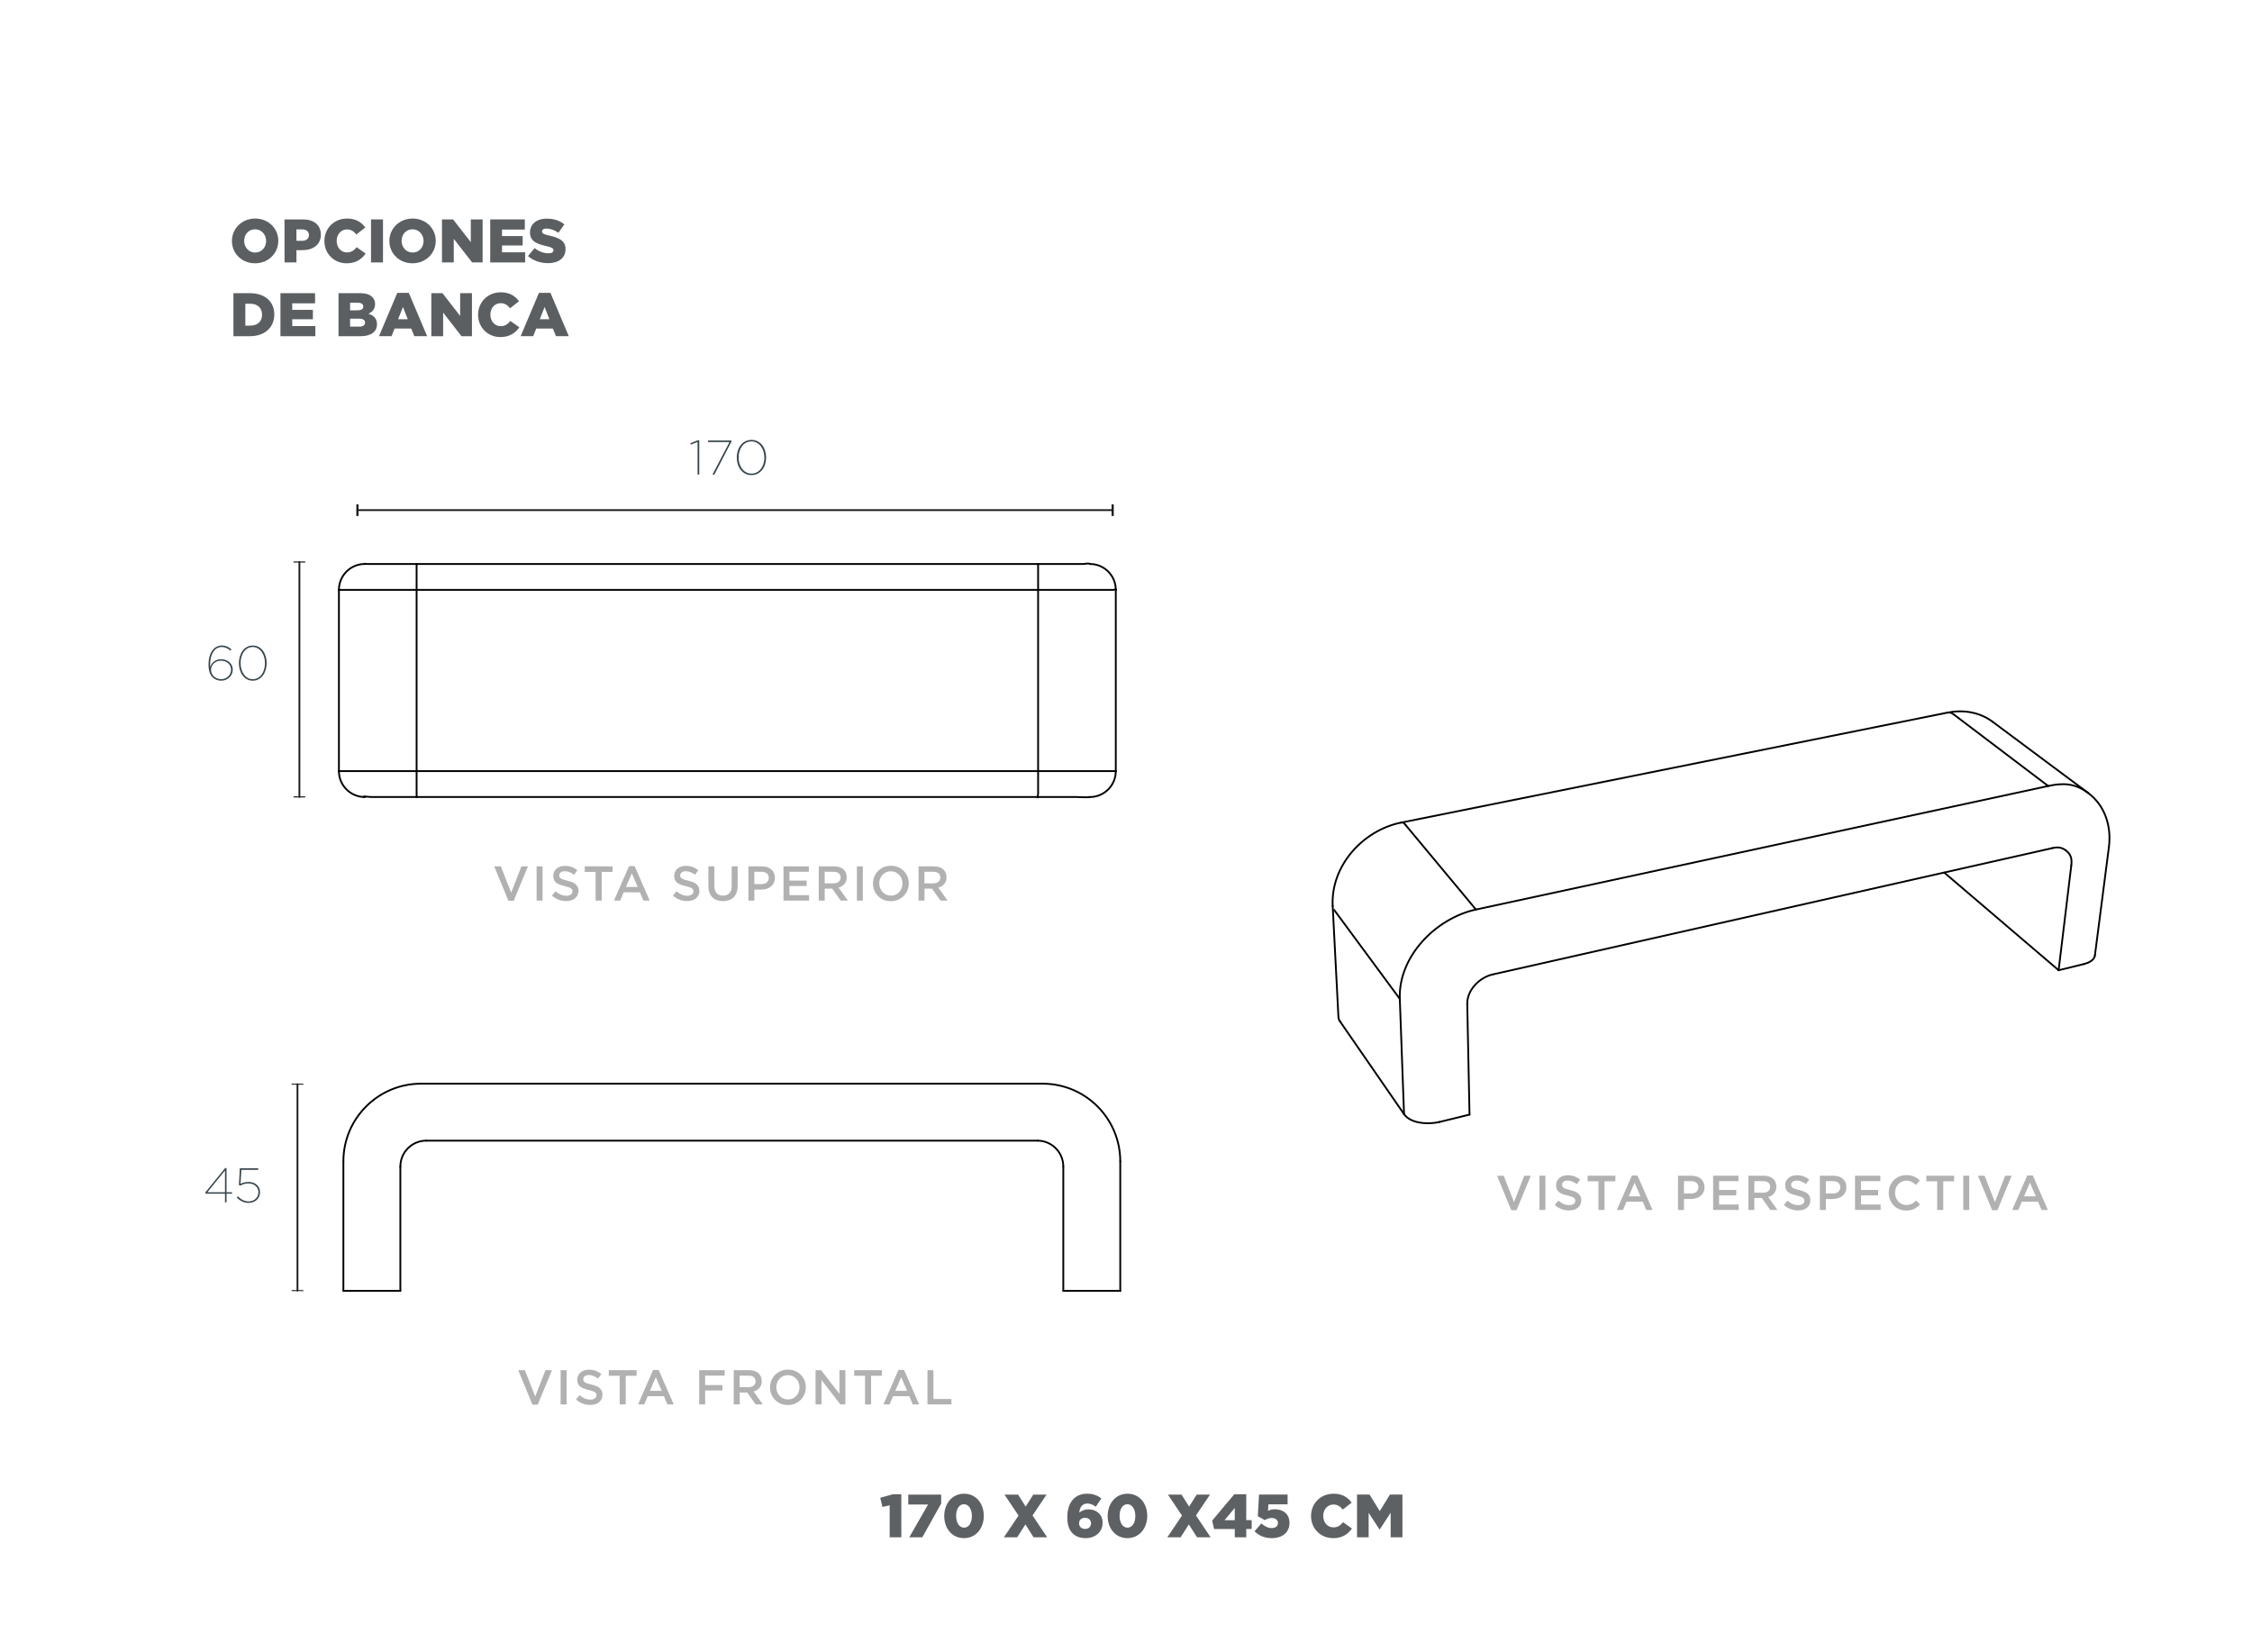 <?xml version="1.0" encoding="UTF-8"?>
<svg xmlns="http://www.w3.org/2000/svg" viewBox="0 0 1249.99 917.01">
  <defs>
    <style>
      .cls-1 {
        fill: #b1b1b1;
      }

      .cls-2 {
        stroke: #1d1d1b;
      }

      .cls-2, .cls-3 {
        fill: none;
        stroke-linecap: round;
        stroke-linejoin: round;
      }

      .cls-4 {
        fill: #36454c;
      }

      .cls-5 {
        isolation: isolate;
      }

      .cls-3 {
        stroke: #000;
      }

      .cls-6 {
        fill: #1d1d1b;
      }

      .cls-7 {
        fill: #5d6164;
      }

      .cls-8 {
        fill: #5b5f61;
      }
    </style>
  </defs>
  <g id="_x30_">
    <g>
      <path class="cls-1" d="M289.43,480.89h3.61l-7.9,19.14h-2.93l-7.9-19.14h3.69l5.73,14.61,5.7-14.61Z"/>
      <path class="cls-1" d="M301.16,480.89v19h-3.31v-19h3.31Z"/>
      <path class="cls-1" d="M310.61,486.83c.13.27.36.53.69.76s.8.45,1.39.65,1.34.41,2.25.62c1,.25,1.88.53,2.65.84.77.31,1.41.68,1.92,1.13.51.44.89.96,1.16,1.55.26.59.39,1.28.39,2.08,0,.91-.17,1.71-.5,2.42-.33.71-.79,1.3-1.39,1.79-.59.49-1.3.86-2.13,1.11-.83.25-1.75.38-2.74.38-1.47,0-2.87-.25-4.21-.75-1.34-.5-2.58-1.26-3.72-2.29l2.01-2.39c.92.8,1.85,1.41,2.8,1.83.94.42,2.01.64,3.2.64,1.03,0,1.85-.22,2.46-.65.61-.43.91-1.02.91-1.76,0-.34-.06-.65-.18-.92-.12-.27-.34-.52-.65-.75-.32-.23-.75-.44-1.31-.64-.55-.2-1.27-.41-2.16-.62-1.02-.23-1.92-.5-2.71-.79-.79-.29-1.45-.65-1.99-1.09-.54-.43-.94-.96-1.23-1.57s-.42-1.37-.42-2.25c0-.83.16-1.59.48-2.27s.77-1.26,1.33-1.75c.57-.49,1.25-.86,2.04-1.13s1.66-.39,2.6-.39c1.39,0,2.65.2,3.76.61s2.16,1,3.14,1.78l-1.79,2.53c-.87-.63-1.73-1.12-2.58-1.45-.85-.33-1.71-.5-2.58-.5-.98,0-1.74.22-2.28.67-.54.44-.81.98-.81,1.62,0,.38.06.71.19.98Z"/>
      <path class="cls-1" d="M333.98,499.89h-3.37v-15.91h-6.03v-3.09h15.42v3.09h-6.03v15.91Z"/>
      <path class="cls-1" d="M360.64,499.89h-3.53l-1.93-4.59h-8.99l-1.96,4.59h-3.42l8.36-19.14h3.09l8.36,19.14ZM350.68,484.74l-3.26,7.6h6.54l-3.29-7.6Z"/>
      <path class="cls-1" d="M377.74,486.83c.13.27.36.53.69.76s.8.45,1.39.65,1.34.41,2.25.62c1,.25,1.88.53,2.65.84.77.31,1.41.68,1.92,1.13s.89.96,1.16,1.55c.26.59.4,1.28.4,2.08,0,.91-.17,1.71-.5,2.42-.33.71-.79,1.3-1.39,1.79-.59.49-1.3.86-2.13,1.11s-1.74.38-2.74.38c-1.46,0-2.87-.25-4.21-.75-1.34-.5-2.58-1.26-3.72-2.29l2.01-2.39c.92.8,1.86,1.41,2.8,1.83.94.42,2.01.64,3.2.64,1.03,0,1.85-.22,2.46-.65.61-.43.91-1.02.91-1.76,0-.34-.06-.65-.18-.92-.12-.27-.34-.52-.65-.75s-.75-.44-1.31-.64-1.27-.41-2.16-.62c-1.02-.23-1.92-.5-2.71-.79-.79-.29-1.45-.65-1.99-1.09s-.94-.96-1.23-1.57-.42-1.37-.42-2.25c0-.83.16-1.59.48-2.27.32-.68.77-1.26,1.33-1.75.57-.49,1.25-.86,2.04-1.13s1.66-.39,2.6-.39c1.39,0,2.65.2,3.76.61s2.16,1,3.14,1.78l-1.79,2.53c-.87-.63-1.73-1.12-2.58-1.45-.85-.33-1.71-.5-2.58-.5-.98,0-1.74.22-2.28.67-.54.44-.81.98-.81,1.62,0,.38.06.71.19.98Z"/>
      <path class="cls-1" d="M409.45,491.67c0,1.41-.19,2.65-.58,3.72-.39,1.07-.94,1.96-1.64,2.67s-1.56,1.25-2.57,1.6-2.13.53-3.38.53-2.34-.18-3.34-.53c-1-.35-1.85-.88-2.55-1.59-.71-.71-1.25-1.58-1.63-2.62-.38-1.04-.57-2.25-.57-3.62v-10.94h3.31v10.8c0,1.77.43,3.12,1.28,4.05s2.04,1.38,3.55,1.38,2.67-.44,3.52-1.33c.86-.89,1.28-2.21,1.28-3.96v-10.94h3.31v10.78Z"/>
      <path class="cls-1" d="M429.51,490.09c-.4.81-.94,1.49-1.63,2.04-.69.54-1.5.96-2.42,1.24-.93.28-1.92.42-2.97.42h-3.78v6.11h-3.31v-19h7.49c1.1,0,2.1.15,3,.45.9.3,1.66.73,2.28,1.29.62.56,1.1,1.23,1.44,2.01.33.78.5,1.66.5,2.63,0,1.07-.2,2.01-.6,2.82ZM425.6,484.76c-.75-.57-1.74-.86-3-.86h-3.9v6.87h3.9c1.27,0,2.27-.31,3.01-.94.74-.63,1.1-1.46,1.1-2.49,0-1.14-.37-2-1.12-2.58Z"/>
      <path class="cls-1" d="M448.95,483.9h-10.75v4.89h9.53v3.01h-9.53v5.08h10.89v3.01h-14.2v-19h14.06v3.01Z"/>
      <path class="cls-1" d="M466.63,499.89l-4.68-6.62h-4.19v6.62h-3.31v-19h8.47c1.09,0,2.07.14,2.95.42s1.62.68,2.23,1.19c.61.52,1.07,1.15,1.4,1.9.33.75.49,1.59.49,2.51,0,.8-.11,1.51-.34,2.13-.23.62-.54,1.18-.94,1.66-.4.48-.87.89-1.43,1.22-.55.33-1.16.59-1.83.77l5.13,7.19h-3.94ZM465.54,484.71c-.69-.54-1.66-.8-2.91-.8h-4.88v6.41h4.9c1.2,0,2.15-.29,2.86-.87.71-.58,1.06-1.36,1.06-2.35,0-1.05-.34-1.85-1.04-2.39Z"/>
      <path class="cls-1" d="M478.93,480.89v19h-3.31v-19h3.31Z"/>
      <path class="cls-1" d="M503.69,494.16c-.49,1.2-1.18,2.24-2.06,3.14-.89.9-1.94,1.61-3.15,2.13-1.21.52-2.55.79-4.02.79s-2.81-.26-4.02-.77c-1.21-.52-2.25-1.22-3.12-2.1s-1.55-1.93-2.04-3.12-.73-2.46-.73-3.8.24-2.61.73-3.8c.49-1.2,1.18-2.24,2.06-3.14.89-.9,1.94-1.61,3.15-2.13,1.21-.52,2.55-.79,4.02-.79s2.81.26,4.02.77c1.21.52,2.25,1.22,3.12,2.1.87.89,1.55,1.93,2.04,3.12s.73,2.46.73,3.8-.24,2.61-.73,3.8ZM500.44,487.8c-.32-.82-.76-1.54-1.33-2.16-.57-.62-1.25-1.1-2.05-1.47s-1.67-.54-2.61-.54-1.81.18-2.59.53c-.79.35-1.46.83-2.02,1.44-.56.61-1,1.32-1.32,2.14-.32.82-.48,1.7-.48,2.62s.16,1.8.48,2.62c.32.82.76,1.54,1.33,2.16.57.62,1.25,1.1,2.05,1.47.8.36,1.67.54,2.61.54s1.81-.18,2.59-.53c.79-.35,1.46-.83,2.02-1.44s1-1.32,1.32-2.14c.32-.82.47-1.7.47-2.62s-.16-1.8-.47-2.62Z"/>
      <path class="cls-1" d="M522.01,499.89l-4.68-6.62h-4.19v6.62h-3.31v-19h8.47c1.09,0,2.07.14,2.95.42.88.28,1.62.68,2.23,1.19s1.07,1.15,1.4,1.9.49,1.59.49,2.51c0,.8-.11,1.51-.34,2.13-.23.62-.54,1.18-.94,1.66s-.87.89-1.43,1.22c-.55.33-1.16.59-1.83.77l5.13,7.19h-3.94ZM520.92,484.71c-.69-.54-1.66-.8-2.91-.8h-4.88v6.41h4.9c1.2,0,2.15-.29,2.86-.87.71-.58,1.06-1.36,1.06-2.35,0-1.05-.35-1.85-1.04-2.39Z"/>
    </g>
    <g>
      <path class="cls-1" d="M302.77,760.56h3.61l-7.9,19.14h-2.93l-7.9-19.14h3.69l5.73,14.61,5.7-14.61Z"/>
      <path class="cls-1" d="M314.49,760.56v19h-3.31v-19h3.31Z"/>
      <path class="cls-1" d="M323.94,766.51c.13.27.36.53.69.76s.8.45,1.39.65,1.34.41,2.25.62c1,.25,1.88.53,2.65.84.77.31,1.41.68,1.92,1.13.51.44.89.96,1.16,1.55s.39,1.28.39,2.08c0,.91-.17,1.71-.5,2.42-.33.71-.79,1.3-1.39,1.79-.59.49-1.3.86-2.13,1.11-.83.25-1.75.38-2.74.38-1.47,0-2.87-.25-4.21-.75-1.34-.5-2.58-1.26-3.72-2.29l2.01-2.39c.92.8,1.85,1.41,2.8,1.83.94.42,2.01.64,3.2.64,1.03,0,1.85-.22,2.46-.65.61-.43.91-1.02.91-1.76,0-.34-.06-.65-.18-.92-.12-.27-.34-.52-.65-.75-.32-.23-.75-.44-1.31-.64-.55-.2-1.27-.41-2.16-.62-1.02-.24-1.92-.5-2.71-.79-.79-.29-1.45-.65-1.99-1.09-.54-.44-.94-.96-1.23-1.58s-.42-1.37-.42-2.25c0-.83.16-1.59.48-2.27s.77-1.26,1.33-1.75c.57-.49,1.25-.86,2.04-1.13s1.66-.39,2.6-.39c1.39,0,2.65.2,3.76.61,1.11.41,2.16,1,3.14,1.78l-1.79,2.53c-.87-.63-1.73-1.12-2.58-1.45-.85-.33-1.71-.5-2.58-.5-.98,0-1.74.22-2.28.67s-.81.98-.81,1.62c0,.38.06.71.19.98Z"/>
      <path class="cls-1" d="M347.32,779.57h-3.37v-15.91h-6.03v-3.1h15.42v3.1h-6.03v15.91Z"/>
      <path class="cls-1" d="M373.98,779.57h-3.53l-1.93-4.59h-8.99l-1.96,4.59h-3.42l8.36-19.14h3.09l8.36,19.14ZM364.01,764.42l-3.26,7.6h6.54l-3.29-7.6Z"/>
      <path class="cls-1" d="M402.21,763.58h-10.81v5.24h9.58v3.01h-9.58v7.74h-3.31v-19h14.12v3.01Z"/>
      <path class="cls-1" d="M419.45,779.57l-4.68-6.62h-4.19v6.62h-3.31v-19h8.47c1.09,0,2.07.14,2.95.42.88.28,1.62.68,2.23,1.19s1.07,1.15,1.4,1.9c.33.75.49,1.59.49,2.51,0,.8-.11,1.51-.34,2.13-.23.62-.54,1.18-.94,1.66-.4.48-.87.89-1.43,1.22-.55.33-1.16.59-1.83.77l5.13,7.19h-3.94ZM418.36,764.38c-.69-.54-1.66-.8-2.91-.8h-4.88v6.41h4.9c1.2,0,2.15-.29,2.86-.87s1.06-1.36,1.06-2.35c0-1.05-.35-1.85-1.04-2.38Z"/>
      <path class="cls-1" d="M446.55,773.84c-.49,1.2-1.18,2.24-2.06,3.14-.89.9-1.94,1.61-3.15,2.13-1.21.52-2.55.79-4.02.79s-2.81-.26-4.02-.77c-1.21-.52-2.25-1.22-3.12-2.1-.87-.89-1.55-1.93-2.04-3.12-.49-1.19-.73-2.46-.73-3.8s.24-2.61.73-3.8c.49-1.2,1.18-2.24,2.06-3.14s1.94-1.61,3.15-2.13c1.21-.52,2.55-.79,4.02-.79s2.81.26,4.02.77c1.21.52,2.25,1.22,3.12,2.11.87.89,1.55,1.93,2.04,3.12.49,1.2.73,2.46.73,3.8s-.24,2.61-.73,3.8ZM443.3,767.47c-.32-.82-.76-1.54-1.33-2.16-.57-.61-1.25-1.1-2.05-1.47-.8-.36-1.67-.54-2.61-.54s-1.81.18-2.59.53-1.46.83-2.02,1.44c-.56.61-1,1.32-1.32,2.14-.32.82-.48,1.7-.48,2.62s.16,1.8.48,2.62c.32.82.76,1.54,1.33,2.16.57.62,1.25,1.1,2.05,1.46.8.36,1.67.54,2.61.54s1.81-.18,2.59-.53c.79-.35,1.46-.83,2.02-1.44s1-1.32,1.32-2.14c.32-.82.47-1.7.47-2.62s-.16-1.8-.47-2.62Z"/>
      <path class="cls-1" d="M465.93,760.56h3.31v19h-2.79l-10.46-13.52v13.52h-3.31v-19h3.09l10.16,13.14v-13.14Z"/>
      <path class="cls-1" d="M483.52,779.57h-3.37v-15.91h-6.03v-3.1h15.42v3.1h-6.03v15.91Z"/>
      <path class="cls-1" d="M510.18,779.57h-3.53l-1.93-4.59h-8.99l-1.96,4.59h-3.42l8.36-19.14h3.1l8.36,19.14ZM500.22,764.42l-3.26,7.6h6.54l-3.29-7.6Z"/>
      <path class="cls-1" d="M514.8,760.56h3.31v15.99h9.99v3.01h-13.3v-19Z"/>
    </g>
    <g>
      <path class="cls-1" d="M846.06,652.62h3.61l-7.9,19.14h-2.93l-7.9-19.14h3.69l5.73,14.61,5.7-14.61Z"/>
      <path class="cls-1" d="M857.79,652.62v19h-3.31v-19h3.31Z"/>
      <path class="cls-1" d="M867.23,658.56c.13.27.36.53.69.76s.8.45,1.39.65,1.34.41,2.25.62c1,.25,1.88.53,2.65.84.77.31,1.41.68,1.92,1.13.51.44.89.96,1.16,1.55.26.59.39,1.28.39,2.08,0,.91-.17,1.71-.5,2.42-.33.71-.79,1.3-1.39,1.79-.59.49-1.3.86-2.13,1.11-.83.25-1.75.38-2.74.38-1.47,0-2.87-.25-4.21-.75-1.34-.5-2.58-1.26-3.72-2.29l2.01-2.39c.92.8,1.85,1.41,2.8,1.83.94.42,2.01.64,3.2.64,1.03,0,1.85-.22,2.46-.65.61-.43.91-1.02.91-1.76,0-.34-.06-.65-.18-.92-.12-.27-.34-.52-.65-.75-.32-.23-.75-.44-1.31-.64-.55-.2-1.27-.41-2.16-.62-1.02-.23-1.92-.5-2.71-.79-.79-.29-1.45-.65-1.99-1.09-.54-.43-.94-.96-1.23-1.57s-.42-1.37-.42-2.25c0-.83.16-1.59.48-2.27s.77-1.26,1.33-1.75c.57-.49,1.25-.86,2.04-1.13s1.66-.39,2.6-.39c1.39,0,2.65.2,3.76.61s2.16,1,3.14,1.78l-1.79,2.53c-.87-.63-1.73-1.12-2.58-1.45-.85-.33-1.71-.5-2.58-.5-.98,0-1.74.22-2.28.67-.54.44-.81.98-.81,1.62,0,.38.06.71.19.98Z"/>
      <path class="cls-1" d="M890.61,671.62h-3.37v-15.91h-6.03v-3.09h15.42v3.09h-6.03v15.91Z"/>
      <path class="cls-1" d="M917.27,671.62h-3.53l-1.93-4.59h-8.99l-1.96,4.59h-3.42l8.36-19.14h3.09l8.36,19.14ZM907.3,656.47l-3.26,7.6h6.54l-3.29-7.6Z"/>
      <path class="cls-1" d="M945.5,661.82c-.4.81-.94,1.49-1.63,2.04s-1.5.96-2.42,1.24c-.93.28-1.91.42-2.97.42h-3.78v6.11h-3.31v-19h7.49c1.1,0,2.1.15,3,.45.9.3,1.66.73,2.28,1.29.62.56,1.1,1.23,1.44,2.01.33.78.5,1.66.5,2.63,0,1.07-.2,2.01-.6,2.82ZM941.59,656.49c-.74-.57-1.74-.86-3-.86h-3.9v6.87h3.9c1.27,0,2.28-.31,3.01-.94.74-.63,1.1-1.46,1.1-2.49,0-1.14-.37-2-1.12-2.58Z"/>
      <path class="cls-1" d="M964.94,655.63h-10.75v4.89h9.53v3.01h-9.53v5.08h10.89v3.01h-14.2v-19h14.06v3.01Z"/>
      <path class="cls-1" d="M982.62,671.62l-4.68-6.62h-4.19v6.62h-3.31v-19h8.47c1.09,0,2.07.14,2.95.42s1.62.68,2.23,1.19,1.07,1.15,1.4,1.9c.33.75.49,1.59.49,2.51,0,.8-.11,1.51-.34,2.13-.23.62-.54,1.18-.94,1.66s-.87.89-1.42,1.22-1.16.59-1.83.77l5.13,7.19h-3.94ZM981.53,656.43c-.69-.54-1.66-.8-2.91-.8h-4.88v6.41h4.9c1.2,0,2.15-.29,2.86-.87.71-.58,1.06-1.36,1.06-2.35,0-1.05-.35-1.85-1.04-2.39Z"/>
      <path class="cls-1" d="M994.4,658.56c.13.27.36.53.69.76s.8.45,1.39.65,1.34.41,2.25.62c1,.25,1.88.53,2.65.84s1.41.68,1.92,1.13.89.96,1.16,1.55c.26.59.39,1.28.39,2.08,0,.91-.17,1.71-.5,2.42-.33.71-.79,1.3-1.39,1.79-.59.49-1.3.86-2.14,1.11s-1.75.38-2.74.38c-1.47,0-2.87-.25-4.21-.75-1.34-.5-2.58-1.26-3.72-2.29l2.01-2.39c.92.8,1.85,1.41,2.8,1.83.94.42,2.01.64,3.2.64,1.03,0,1.85-.22,2.46-.65s.91-1.02.91-1.76c0-.34-.06-.65-.18-.92-.12-.27-.34-.52-.65-.75s-.75-.44-1.31-.64-1.27-.41-2.16-.62c-1.02-.23-1.92-.5-2.71-.79-.79-.29-1.45-.65-1.99-1.09-.54-.43-.94-.96-1.22-1.57s-.42-1.37-.42-2.25c0-.83.16-1.59.48-2.27.32-.68.77-1.26,1.33-1.75.56-.49,1.24-.86,2.04-1.13s1.66-.39,2.6-.39c1.39,0,2.65.2,3.76.61,1.11.41,2.16,1,3.13,1.78l-1.79,2.53c-.87-.63-1.73-1.12-2.58-1.45-.85-.33-1.71-.5-2.58-.5-.98,0-1.74.22-2.28.67-.54.44-.81.98-.81,1.62,0,.38.06.71.19.98Z"/>
      <path class="cls-1" d="M1024.26,661.82c-.4.81-.94,1.49-1.63,2.04s-1.5.96-2.42,1.24c-.93.28-1.91.42-2.97.42h-3.78v6.11h-3.31v-19h7.49c1.1,0,2.1.15,3,.45.9.3,1.66.73,2.28,1.29.62.56,1.1,1.23,1.44,2.01.34.78.5,1.66.5,2.63,0,1.07-.2,2.01-.6,2.82ZM1020.35,656.49c-.74-.57-1.74-.86-3-.86h-3.9v6.87h3.9c1.27,0,2.27-.31,3.01-.94.74-.63,1.1-1.46,1.1-2.49,0-1.14-.37-2-1.12-2.58Z"/>
      <path class="cls-1" d="M1043.7,655.63h-10.75v4.89h9.53v3.01h-9.53v5.08h10.89v3.01h-14.2v-19h14.06v3.01Z"/>
      <path class="cls-1" d="M1064.19,669.98c-.53.41-1.11.76-1.72,1.06-.62.3-1.29.52-2.02.68-.73.15-1.54.23-2.43.23-1.39,0-2.68-.25-3.86-.76-1.18-.51-2.2-1.2-3.05-2.08s-1.53-1.91-2.02-3.11c-.49-1.2-.73-2.48-.73-3.86s.24-2.63.72-3.83,1.15-2.24,2.02-3.14,1.9-1.6,3.1-2.12c1.19-.52,2.52-.77,3.96-.77.87,0,1.66.07,2.38.22.71.14,1.37.35,1.97.61.6.26,1.15.58,1.66.94.51.36.99.76,1.44,1.19l-2.14,2.47c-.76-.71-1.57-1.28-2.42-1.71s-1.82-.65-2.91-.65c-.9,0-1.74.18-2.51.53-.77.35-1.43.83-2,1.44-.56.61-1,1.32-1.3,2.13s-.46,1.69-.46,2.63.15,1.82.46,2.65.74,1.54,1.3,2.16c.56.62,1.23,1.1,2,1.45.77.35,1.61.53,2.51.53,1.16,0,2.15-.22,2.99-.67.83-.44,1.66-1.04,2.47-1.8l2.14,2.17c-.49.52-1,.99-1.53,1.4Z"/>
      <path class="cls-1" d="M1078.62,671.62h-3.37v-15.91h-6.03v-3.09h15.42v3.09h-6.03v15.91Z"/>
      <path class="cls-1" d="M1093.03,652.62v19h-3.31v-19h3.31Z"/>
      <path class="cls-1" d="M1112.99,652.62h3.61l-7.9,19.14h-2.93l-7.9-19.14h3.69l5.73,14.61,5.7-14.61Z"/>
      <path class="cls-1" d="M1136.69,671.62h-3.53l-1.93-4.59h-8.99l-1.95,4.59h-3.42l8.36-19.14h3.09l8.36,19.14ZM1126.72,656.47l-3.26,7.6h6.54l-3.29-7.6Z"/>
    </g>
    <g class="cls-5">
      <path class="cls-4" d="M124.88,662.6h-10.67l-.29-.65,11.04-13.58h.78v13.42h3.07v.81h-3.07v4.8h-.86v-4.8ZM124.88,661.79v-12.07l-9.78,12.07h9.78Z"/>
      <path class="cls-4" d="M131.41,664.7l.67-.65c1.44,1.62,3.55,2.83,5.83,2.83,3.24,0,5.51-2.16,5.51-5.1v-.05c0-2.86-2.35-4.83-5.51-4.83-1.58,0-3.13.4-4.65,1.24l-.64-.38.53-9.26h10.19v.86h-9.36l-.48,7.75c1.39-.67,2.81-1.03,4.52-1.03,3.58,0,6.31,2.27,6.31,5.61v.05c0,3.48-2.67,5.97-6.47,5.97-2.54,0-5-1.38-6.44-3.02Z"/>
    </g>
    <g>
      <line class="cls-2" x1="165.12" y1="601.8" x2="165.12" y2="716.37"/>
      <rect class="cls-6" x="161.87" y="601.53" width="6.5" height=".55"/>
      <rect class="cls-6" x="161.87" y="716.1" width="6.5" height=".55"/>
    </g>
    <g class="cls-5">
      <path class="cls-4" d="M118.01,375.93c-1.5-1.48-2.27-3.64-2.27-7.29v-.05c0-5.83,2.81-10.29,7.46-10.29,2.03,0,3.74.81,5.29,2.19l-.59.7c-1.39-1.29-2.97-2.05-4.79-2.05-4.01,0-6.44,4.02-6.47,9.45v.05c0,.46,0,1.16.03,1.73.59-2.38,2.89-4.45,6.02-4.45,3.61,0,6.5,2.4,6.5,5.78v.05c0,3.35-2.81,6.1-6.47,6.1-1.98,0-3.61-.78-4.71-1.92ZM128.25,371.77v-.05c0-2.86-2.38-4.99-5.59-4.99s-5.53,2.4-5.53,5.02v.05c0,2.86,2.49,5.21,5.64,5.21s5.48-2.46,5.48-5.24Z"/>
      <path class="cls-4" d="M132.61,368.1v-.05c0-5.15,2.89-9.74,7.7-9.74s7.7,4.54,7.7,9.74v.05c0,5.16-2.89,9.74-7.7,9.74s-7.7-4.54-7.7-9.74ZM147.07,368.13v-.05c0-4.64-2.54-8.93-6.79-8.93s-6.74,4.21-6.74,8.88v.05c0,4.64,2.54,8.94,6.79,8.94s6.74-4.24,6.74-8.88Z"/>
    </g>
    <g>
      <line class="cls-2" x1="166.19" y1="311.96" x2="166.19" y2="442.34"/>
      <rect class="cls-6" x="162.94" y="311.65" width="6.5" height=".62"/>
      <rect class="cls-6" x="162.94" y="442.03" width="6.5" height=".62"/>
    </g>
    <g class="cls-5">
      <path class="cls-7" d="M493.82,835.57l-4,.91-1.25-5.08,6.94-1.96h4.78v23.88h-6.47v-17.75Z"/>
      <path class="cls-7" d="M515.13,835.13h-10.98v-5.52h18.26v4.95l-10.47,18.77h-7.25l10.43-18.19Z"/>
      <path class="cls-7" d="M524.11,841.53v-.07c0-6.71,4.27-12.33,11.01-12.33s10.94,5.56,10.94,12.26v.07c0,6.71-4.23,12.33-11.01,12.33s-10.94-5.56-10.94-12.26ZM539.45,841.53v-.07c0-3.76-1.79-6.5-4.4-6.5s-4.34,2.64-4.34,6.44v.07c0,3.79,1.76,6.5,4.4,6.5s4.34-2.68,4.34-6.44Z"/>
      <path class="cls-7" d="M565.34,841.26l-7.79-11.65h7.55l4.2,6.67,4.23-6.67h7.38l-7.79,11.59,8.13,12.13h-7.55l-4.54-7.15-4.57,7.15h-7.38l8.13-12.06Z"/>
      <path class="cls-7" d="M595.32,851.08c-1.76-1.76-2.91-4.44-2.91-8.88v-.07c0-7.38,3.59-13.01,11.01-13.01,3.32,0,5.62.92,7.89,2.61l-3.08,4.64c-1.46-1.08-2.81-1.79-4.71-1.79-2.78,0-4.17,2.07-4.47,5.05,1.25-.95,2.78-1.83,5.12-1.83,4.17,0,7.83,2.64,7.83,7.38v.07c0,5.32-4.23,8.54-9.42,8.54-3.35,0-5.56-1.02-7.25-2.71ZM605.58,845.63v-.07c0-1.69-1.29-3.05-3.35-3.05s-3.29,1.32-3.29,3.02v.07c0,1.73,1.29,3.08,3.35,3.08s3.29-1.32,3.29-3.05Z"/>
      <path class="cls-7" d="M614.83,841.53v-.07c0-6.71,4.27-12.33,11.01-12.33s10.94,5.56,10.94,12.26v.07c0,6.71-4.23,12.33-11.01,12.33s-10.94-5.56-10.94-12.26ZM630.17,841.53v-.07c0-3.76-1.79-6.5-4.4-6.5s-4.34,2.64-4.34,6.44v.07c0,3.79,1.76,6.5,4.4,6.5s4.34-2.68,4.34-6.44Z"/>
      <path class="cls-7" d="M656.06,841.26l-7.79-11.65h7.55l4.2,6.67,4.23-6.67h7.38l-7.79,11.59,8.13,12.13h-7.55l-4.54-7.15-4.57,7.15h-7.38l8.13-12.06Z"/>
      <path class="cls-7" d="M685.36,848.71h-11.48l-1.08-4.64,12.3-14.63h6.64v14.36h3.01v4.91h-3.01v4.61h-6.37v-4.61ZM685.36,843.83v-6.81l-5.66,6.81h5.66Z"/>
      <path class="cls-7" d="M696.33,850.03l3.76-4.4c1.93,1.62,3.76,2.57,5.76,2.57,2.17,0,3.49-1.08,3.49-2.78v-.07c0-1.69-1.42-2.74-3.49-2.74-1.46,0-2.68.51-3.79,1.19l-3.9-2.17.68-12.03h15.85v5.42h-10.67l-.2,3.59c1.08-.51,2.2-.85,3.79-.85,4.27,0,8.13,2.37,8.13,7.52v.07c0,5.29-4.03,8.44-9.79,8.44-4.2,0-7.15-1.46-9.62-3.76Z"/>
      <path class="cls-7" d="M727.7,841.53v-.07c0-6.91,5.32-12.33,12.5-12.33,4.84,0,7.96,2.03,10.06,4.95l-4.95,3.83c-1.35-1.69-2.91-2.78-5.18-2.78-3.32,0-5.66,2.81-5.66,6.27v.07c0,3.56,2.34,6.34,5.66,6.34,2.47,0,3.93-1.15,5.35-2.88l4.95,3.52c-2.24,3.08-5.25,5.35-10.5,5.35-6.77,0-12.23-5.18-12.23-12.26Z"/>
      <path class="cls-7" d="M753.24,829.6h6.94l5.66,9.18,5.66-9.18h6.94v23.71h-6.54v-13.62l-6.06,9.28h-.14l-6.03-9.21v13.55h-6.44v-23.71Z"/>
    </g>
  </g>
  <g id="bien">
    <g>
      <path class="cls-8" d="M128.74,133.8v-.07c0-6.86,5.53-12.42,12.9-12.42s12.83,5.49,12.83,12.35v.07c0,6.86-5.53,12.42-12.9,12.42s-12.83-5.49-12.83-12.35ZM147.71,133.8v-.07c0-3.45-2.49-6.45-6.14-6.45s-6.04,2.93-6.04,6.38v.07c0,3.45,2.49,6.45,6.11,6.45s6.07-2.93,6.07-6.38Z"/>
      <path class="cls-8" d="M157.92,121.79h10.24c6.04,0,9.93,3.1,9.93,8.39v.07c0,5.63-4.33,8.6-10.27,8.6h-3.28v6.82h-6.62v-23.88ZM167.67,133.66c2.36,0,3.79-1.23,3.79-3.11v-.07c0-2.05-1.43-3.14-3.82-3.14h-3.11v6.31h3.14Z"/>
      <path class="cls-8" d="M180.06,133.8v-.07c0-6.96,5.36-12.42,12.59-12.42,4.88,0,8.02,2.05,10.13,4.98l-4.98,3.86c-1.37-1.71-2.93-2.8-5.22-2.8-3.34,0-5.7,2.83-5.7,6.31v.07c0,3.58,2.35,6.38,5.7,6.38,2.49,0,3.96-1.16,5.39-2.9l4.98,3.55c-2.25,3.1-5.29,5.39-10.58,5.39-6.82,0-12.32-5.22-12.32-12.35Z"/>
      <path class="cls-8" d="M205.93,121.79h6.65v23.88h-6.65v-23.88Z"/>
      <path class="cls-8" d="M216.13,133.8v-.07c0-6.86,5.53-12.42,12.9-12.42s12.83,5.49,12.83,12.35v.07c0,6.86-5.53,12.42-12.9,12.42s-12.83-5.49-12.83-12.35ZM235.1,133.8v-.07c0-3.45-2.49-6.45-6.14-6.45s-6.04,2.93-6.04,6.38v.07c0,3.45,2.49,6.45,6.11,6.45s6.07-2.93,6.07-6.38Z"/>
      <path class="cls-8" d="M245.31,121.79h6.18l9.83,12.62v-12.62h6.55v23.88h-5.8l-10.2-13.1v13.1h-6.55v-23.88Z"/>
      <path class="cls-8" d="M272.1,121.79h19.21v5.63h-12.66v3.62h11.46v5.22h-11.46v3.79h12.83v5.63h-19.38v-23.88Z"/>
      <path class="cls-8" d="M293.05,142.12l3.69-4.4c2.35,1.88,4.98,2.87,7.75,2.87,1.77,0,2.73-.61,2.73-1.64v-.07c0-.99-.79-1.54-4.03-2.29-5.08-1.16-9.01-2.59-9.01-7.51v-.07c0-4.44,3.51-7.64,9.25-7.64,4.06,0,7.23,1.09,9.83,3.17l-3.31,4.67c-2.18-1.54-4.57-2.35-6.69-2.35-1.6,0-2.39.68-2.39,1.54v.07c0,1.09.82,1.57,4.13,2.32,5.49,1.19,8.9,2.97,8.9,7.44v.07c0,4.88-3.86,7.78-9.66,7.78-4.23,0-8.26-1.33-11.19-3.96Z"/>
      <path class="cls-8" d="M129.56,162.74h9.21c8.53,0,13.48,4.91,13.48,11.8v.07c0,6.89-5.02,12.01-13.61,12.01h-9.08v-23.88ZM138.87,180.75c3.96,0,6.59-2.18,6.59-6.04v-.07c0-3.82-2.63-6.04-6.59-6.04h-2.7v12.15h2.7Z"/>
      <path class="cls-8" d="M155.66,162.74h19.21v5.63h-12.66v3.62h11.46v5.22h-11.46v3.79h12.83v5.63h-19.38v-23.88Z"/>
      <path class="cls-8" d="M187.88,162.74h12.25c3,0,5.12.75,6.52,2.15.96.96,1.54,2.22,1.54,3.86v.07c0,2.76-1.57,4.4-3.68,5.32,2.9.96,4.74,2.59,4.74,5.83v.07c0,4.09-3.34,6.58-9.04,6.58h-12.32v-23.88ZM198.49,172.25c2.01,0,3.14-.68,3.14-2.08v-.07c0-1.3-1.02-2.05-3-2.05h-4.3v4.2h4.16ZM199.44,181.3c2.01,0,3.17-.79,3.17-2.18v-.07c0-1.3-1.02-2.15-3.24-2.15h-5.05v4.4h5.12Z"/>
      <path class="cls-8" d="M220.53,162.56h6.38l10.17,24.05h-7.1l-1.74-4.26h-9.21l-1.71,4.26h-6.96l10.17-24.05ZM226.33,177.2l-2.66-6.79-2.7,6.79h5.36Z"/>
      <path class="cls-8" d="M239.4,162.74h6.18l9.83,12.62v-12.62h6.55v23.88h-5.8l-10.2-13.1v13.1h-6.55v-23.88Z"/>
      <path class="cls-8" d="M265.37,174.74v-.07c0-6.96,5.36-12.42,12.59-12.42,4.88,0,8.02,2.05,10.13,4.98l-4.98,3.86c-1.36-1.71-2.93-2.8-5.22-2.8-3.34,0-5.7,2.83-5.7,6.31v.07c0,3.58,2.36,6.38,5.7,6.38,2.49,0,3.96-1.16,5.39-2.9l4.98,3.55c-2.25,3.1-5.29,5.39-10.58,5.39-6.82,0-12.32-5.22-12.32-12.35Z"/>
      <path class="cls-8" d="M299.16,162.56h6.38l10.17,24.05h-7.1l-1.74-4.26h-9.21l-1.71,4.26h-6.96l10.17-24.05ZM304.95,177.2l-2.66-6.79-2.7,6.79h5.36Z"/>
    </g>
    <line class="cls-3" x1="188.12" y1="428.04" x2="188.12" y2="327.42"/>
    <path class="cls-3" d="M590.19,716.52v-68.99"/>
    <path class="cls-3" d="M590.19,647.52c0-7.94-6.44-14.37-14.37-14.37"/>
    <path class="cls-3" d="M575.82,633.15H236.6"/>
    <path class="cls-3" d="M236.6,633.15c-7.94,0-14.37,6.44-14.37,14.37"/>
    <path class="cls-3" d="M222.22,647.52v68.99"/>
    <line class="cls-3" x1="607.44" y1="716.52" x2="590.19" y2="716.52"/>
    <line class="cls-3" x1="619.33" y1="428.04" x2="619.33" y2="327.42"/>
    <path class="cls-3" d="M604.96,442.41c7.94,0,14.37-6.44,14.37-14.37"/>
    <path class="cls-3" d="M190.6,644.65c0-23.82,19.31-43.12,43.12-43.12"/>
    <path class="cls-3" d="M202.49,442.41c-7.94,0-14.37-6.44-14.37-14.37"/>
    <path class="cls-3" d="M202.49,313.05c-7.94,0-14.37,6.44-14.37,14.37"/>
    <path class="cls-3" d="M578.69,601.53c23.82,0,43.12,19.31,43.12,43.12"/>
    <path class="cls-3" d="M204.97,716.52h-13.95c-.14,0-.43-.28-.42,0"/>
    <line class="cls-3" x1="190.6" y1="716.52" x2="190.6" y2="644.65"/>
    <line class="cls-3" x1="233.72" y1="601.53" x2="578.69" y2="601.53"/>
    <line class="cls-3" x1="621.81" y1="644.65" x2="621.81" y2="716.52"/>
    <path class="cls-3" d="M619.33,327.42c0-7.94-6.44-14.37-14.37-14.37"/>
    <line class="cls-3" x1="231.24" y1="442.41" x2="576.21" y2="442.41"/>
    <line class="cls-3" x1="231.24" y1="313.05" x2="576.21" y2="313.05"/>
    <path class="cls-3" d="M202.49,442.41c-2.29-.71,2.4,0,3.59,0h25.16"/>
    <path class="cls-3" d="M202.49,313.05c-.43-.37.57,0,.85,0h27.9"/>
    <path class="cls-3" d="M576.21,442.41h21.57c2.39,0,4.76.34,7.18,0"/>
    <path class="cls-3" d="M576.21,313.05h25.16c.8,0,2.72-.59,3.59,0"/>
    <line class="cls-3" x1="1142.66" y1="538.56" x2="1156.64" y2="535.14"/>
    <path class="cls-3" d="M815.67,618.69c-.42-20.45-.84-40.89-1.26-61.34"/>
    <path class="cls-3" d="M814.41,557.35c-.16-7.89,6.86-14.81,14.09-16.45"/>
    <path class="cls-3" d="M1139.12,470.78c2.91-.66,5.17-.6,7.66,1.36"/>
    <line class="cls-3" x1="743.74" y1="566.9" x2="779.32" y2="618.42"/>
    <line class="cls-3" x1="798.86" y1="622.81" x2="815.67" y2="618.69"/>
    <path class="cls-3" d="M621.81,716.52c0,.28-.28,0-.43,0h-13.95"/>
    <path class="cls-3" d="M739.72,502.91c-1.16-22.38,16.86-42.06,38.02-46.32"/>
    <line class="cls-3" x1="777.74" y1="456.6" x2="1080.91" y2="395.57"/>
    <path class="cls-3" d="M1149.67,480.52c-2.34,19.35-4.68,38.69-7.02,58.04"/>
    <path class="cls-3" d="M743.74,566.9c-.49-.72-.78-1.42-.83-2.31"/>
    <path class="cls-3" d="M798.86,622.81c-5.39,1.32-15.7,1.18-19.54-4.39"/>
    <path class="cls-3" d="M1146.77,472.14c3,2.36,3.32,4.88,2.9,8.38"/>
    <line class="cls-3" x1="1106.02" y1="400.64" x2="1159" y2="440.12"/>
    <line class="cls-3" x1="1170.56" y1="470.22" x2="1162.79" y2="530.37"/>
    <path class="cls-3" d="M1162.79,530.37c-.37,2.86-3.97,4.23-6.15,4.77"/>
    <path class="cls-3" d="M1080.91,395.57c8.67-1.75,17.81-.37,25.11,5.07"/>
    <path class="cls-3" d="M1159,440.12c9.59,7.15,13.02,18.78,11.56,30.1"/>
    <line class="cls-3" x1="742.91" y1="564.59" x2="739.72" y2="502.91"/>
    <line class="cls-3" x1="1079.13" y1="484.33" x2="1142.66" y2="538.56"/>
    <path class="cls-3" d="M828.5,540.9c103.54-23.37,207.08-46.75,310.61-70.12"/>
    <line class="cls-3" x1="222.22" y1="716.52" x2="204.97" y2="716.52"/>
    <path class="cls-3" d="M1158.89,440.04c-7.21-5.3-13.74-5.54-22.03-3.75"/>
    <line class="cls-3" x1="1084.5" y1="396.62" x2="1136.86" y2="436.29"/>
    <line class="cls-3" x1="780.25" y1="458.02" x2="819.23" y2="504.87"/>
    <path class="cls-3" d="M819.23,504.87c-21.91,4.73-43.14,25.75-42.26,49.6"/>
    <line class="cls-3" x1="740.56" y1="505.12" x2="776.97" y2="554.47"/>
    <line class="cls-3" x1="1136.86" y1="436.29" x2="819.23" y2="504.87"/>
    <line class="cls-3" x1="776.97" y1="554.47" x2="779.32" y2="618.42"/>
    <path class="cls-3" d="M780.25,458.02c-.69-.83-1.16-1.69-2.51-1.42"/>
    <path class="cls-3" d="M1084.5,396.62c-1.12-.85-2.11-1.35-3.6-1.05"/>
    <path class="cls-3" d="M576.21,327.42v-13.95c0-.14.28-.42,0-.42"/>
    <line class="cls-3" x1="231.24" y1="327.42" x2="576.21" y2="327.42"/>
    <path class="cls-3" d="M231.24,313.05c.28.02,0,.28,0,.43v13.95"/>
    <path class="cls-3" d="M576.21,428.04v12.58c0,.6-.72,2.75,0,1.79"/>
    <line class="cls-3" x1="231.24" y1="428.04" x2="576.21" y2="428.04"/>
    <path class="cls-3" d="M231.24,428.04v13.95c0,.14.25.55,0,.42"/>
    <path class="cls-3" d="M576.21,327.42h41.85c.42,0,1.83-.64,1.27,0"/>
    <path class="cls-3" d="M576.21,428.04h42.82c.1,0,.23-.17.31,0"/>
    <line class="cls-3" x1="576.21" y1="428.04" x2="576.21" y2="327.42"/>
    <line class="cls-3" x1="231.24" y1="428.04" x2="231.24" y2="327.42"/>
    <path class="cls-3" d="M188.12,327.42c-.03.2.2,0,.31,0h42.82"/>
    <path class="cls-3" d="M188.12,428.04c.08-.17.2,0,.31,0h42.82"/>
    <g class="cls-5">
      <path class="cls-4" d="M387.19,245.36l-3.73,1.43-.31-.73,4.24-1.7h.74v19.03h-.93v-18.03Z"/>
      <path class="cls-4" d="M404.92,245.36h-11.9v-.86h12.98v.62l-9.47,18.27h-1.05l9.44-18.03Z"/>
      <path class="cls-4" d="M408.96,253.97v-.05c0-5.16,3.05-9.74,8.14-9.74s8.14,4.54,8.14,9.74v.05c0,5.16-3.05,9.75-8.14,9.75s-8.14-4.54-8.14-9.75ZM424.26,254v-.05c0-4.64-2.69-8.93-7.18-8.93s-7.12,4.21-7.12,8.88v.05c0,4.64,2.69,8.93,7.18,8.93s7.13-4.24,7.13-8.88Z"/>
    </g>
    <g>
      <line class="cls-2" x1="198.4" y1="283.17" x2="617.59" y2="283.17"/>
      <rect class="cls-6" x="197.79" y="279.92" width="1.22" height="6.5"/>
      <rect class="cls-6" x="616.98" y="279.92" width="1.22" height="6.5"/>
    </g>
  </g>
</svg>
